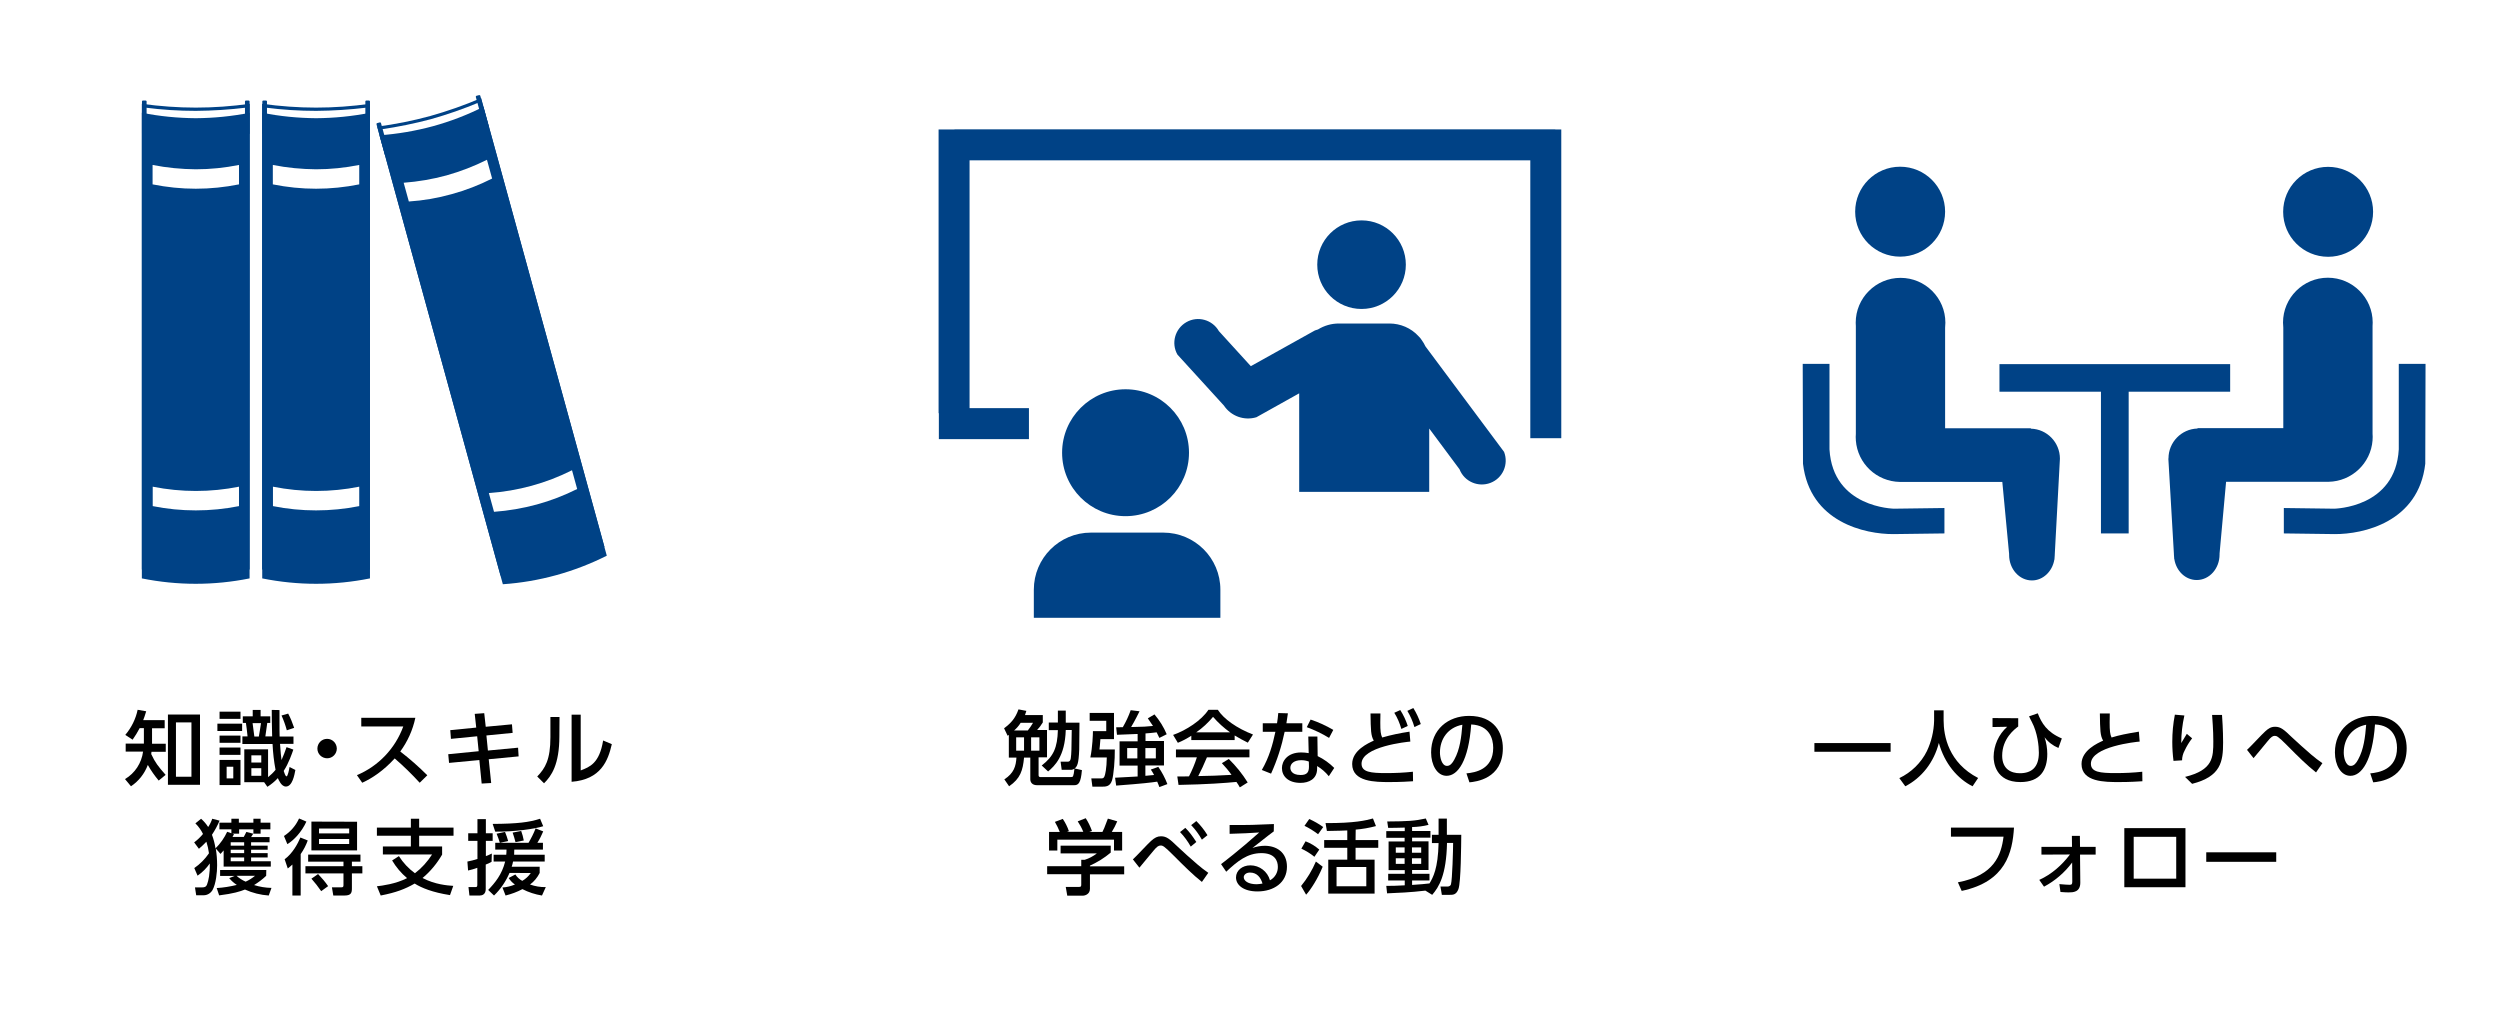 <?xml version="1.0" encoding="utf-8"?>
<!-- Generator: Adobe Illustrator 26.0.1, SVG Export Plug-In . SVG Version: 6.00 Build 0)  -->
<svg version="1.1" id="icon" xmlns="http://www.w3.org/2000/svg" xmlns:xlink="http://www.w3.org/1999/xlink" x="0px" y="0px"
	 viewBox="0 0 1840 748.7" style="enable-background:new 0 0 1840 748.7;" xml:space="preserve">
<style type="text/css">
	.st0{fill:#004286;}
	.st1{fill:none;}
</style>
<path d="M116.8,574.5c-3-3.6-5.7-7.4-8-11.5c-2.4,6.4-6.7,11.9-12.4,15.7l-4.4-5.3c7.3-4.3,12.2-11.8,13.3-20.2H92.5v-5.9h13.4
	v-11.4h-3.1c-1.5,2.9-3.3,5.8-5.2,8.5l-5.4-3.5c4.5-5.3,7.7-11.7,9.1-18.5l6.3,1.1c-1.1,3.5-1.4,4.6-2.2,6.5h15.8v6h-9.3v11.4h10.1
	v5.9h-10.5c-0.1,1-0.2,1.2-0.2,1.7c3,6.4,5,8.9,10.6,15.3L116.8,574.5z M147.2,577.6h-23.6v-51.7h23.6V577.6z M140.9,531.7h-11.4v40
	h11.4L140.9,531.7z"/>
<path d="M178.2,532.6v5.4H160v-5.4L178.2,532.6z M177,523.8v5.3h-15.4v-5.3H177z M177,541.4v5.3h-15.4v-5.3H177z M177,550.2v5.4
	h-15.4v-5.4H177z M177,559.3v18.5h-15.4v-18.5H177z M171.7,564.3h-4.9v8.6h4.9V564.3z M205.7,522.6c0,14.9,0,16.6,0.1,19.5H216v5.4
	h-9.9c0.4,6.5,0.8,9.2,1.1,11.9c1.4-3.1,2.6-6.3,3.7-9.5l5,1.8c-0.9,2.6-3.4,10.1-7.1,15.7c0.4,1.1,1.2,4,2.1,4s1.9-4.9,2.2-6.9
	l4.3,2.2c-0.7,3.7-2.2,12.2-7,12.2c-3.4,0-5.3-5-5.9-6.2c-2.3,2.5-4.9,4.6-7.7,6.4l-2.4-3.4h-14.6v-24.2h17.5v20.5
	c2-1.6,3.9-3.4,5.5-5.4c-1.2-6.3-1.9-12.6-2.2-19h-22.2V542h3.8c-0.4-4.4-0.8-7.1-1.2-9.9h-2.3v-4.9h7.3v-4.7h5.8v4.7h7.1v4.9h-2.2
	c-0.3,2.6-0.4,3.3-1.4,9.9h5c-0.2-10.7-0.3-11.8-0.3-19.5L205.7,522.6z M192.4,555.9H185v5.3h7.3V555.9z M192.4,565.4H185v5.6h7.3
	V565.4z M190.5,542.1c0.4-2,1.3-7.8,1.6-9.9h-6.2c0.2,1.4,1.1,8.3,1.3,9.9H190.5z M211.1,537.5c-1-3.7-2.3-7.4-3.9-10.9l4.9-1.4
	c1.8,3.4,3.2,6.9,4.4,10.5L211.1,537.5z"/>
<path d="M247.9,550.9c0,3.9-3.1,7.2-7.1,7.2c-3.9,0-7.2-3.1-7.2-7.1c0-3.9,3.1-7.2,7.1-7.2c0,0,0,0,0.1,0
	C244.7,543.8,247.8,547,247.9,550.9z"/>
<path d="M305.7,528.3c-1.9,9-5.7,17.4-11.1,24.8c7,5.4,13.6,11.2,19.9,17.5l-5.6,5.5c-5.8-6.3-11.9-12.3-18.4-17.9
	c-8.2,9-16.6,14.6-23.9,17.9l-3.9-5.6c15.8-6.6,28.2-19.6,34.1-35.8h-30.9v-6.4H305.7z"/>
<path d="M376.8,533.1l0.5,6.3l-19.3,1.9l1.1,11.1l22.2-2.1l0.4,6.4l-22,2.1l1.8,17.5l-7,0.4l-1.7-17.3l-22.3,2.1l-0.6-6.4l22.4-2.2
	l-1.1-11l-19.3,1.9l-0.5-6.4l19.1-1.9l-1.1-10.1l7-0.5l1.1,10L376.8,533.1z"/>
<path d="M411.7,541.9c0,20.9-5.9,29.3-11.3,34.6l-5-5c5.9-6.1,9.7-12.4,9.7-28.9v-14.9h6.7L411.7,541.9z M427.5,567
	c6.5-2.5,13.7-5.2,16.4-22l6.4,2.7c-2.8,12.2-8,26-29.6,27.7V526h6.7V567z"/>
<path d="M143,638.9c4.2-2.9,7.9-6.6,10.8-10.9c-0.4-2.9-1-5.7-1.9-8.5c-1.7,1.8-3.6,3.6-5.5,5.2l-3.5-4.7c2.4-1.8,4.6-3.9,6.5-6.2
	c-1.4-2.9-3.3-5.5-5.6-7.8l4.2-3.4c2,1.8,3.8,3.8,5.2,6.1c1.3-1.9,2.3-4,3-6.1l5.4,1.4c-1.5,3.6-3.4,7.1-5.6,10.4
	c1.2,3.2,2.1,6.6,2.6,10c3.6-3.5,6.5-7.7,8.6-12.2l3.1,1.1v-2.9h-8.8v-4.9h8.8v-2.9h5.5v2.9h10.7v-2.9h5.3v2.9h7.2v4.9h-7.2v3.2
	h-5.3v-3.2H176v3.2h-4.9l1.1,0.4c-0.4,0.6-0.8,1.4-1.1,2h8.3c0.5-0.8,1.4-2.7,1.9-3.7l5.1,1.3c-0.3,0.5-1.1,1.7-1.6,2.5h13.6v3.8
	h-13.6v2.5H197v3h-12.2v2.5H197v3.2h-12.2v2.8h14.5v3.9h-34.7v-11.9c-0.7,0.8-1.1,1.3-2.3,2.6l-3.5-4c0.7,4.1,1,8.2,1,12.4
	c0,5-0.8,13.5-3.4,18.2c-1.3,2.2-3.6,3.7-6.2,3.8h-5.8l-0.9-5.8h5.5c2.6,0,3.1-1.4,3.4-2.2c1-2.5,2.2-7.9,2-15.4
	c-2.4,3.5-5.5,6.6-9,9L143,638.9z M195.9,644.6c-2.7,2.6-5.7,4.8-8.9,6.8c4.1,1.3,8.4,2,12.8,2.1l-2,5.6c-6-0.4-12-1.9-17.5-4.4
	c-3.5,1.4-8.5,3-19,4.3l-1.8-5.4c5-0.3,9.9-1.1,14.8-2.3c-2.1-1.4-4-3-5.6-5l4-1.6h-10.7v-4.4h34L195.9,644.6z M169.8,619.9v2.5h9.9
	v-2.5H169.8z M169.8,625.4v2.5h9.9v-2.5H169.8z M169.8,631.1v2.8h9.9v-2.8H169.8z M174.1,644.6c2,1.8,4.2,3.2,6.7,4.3
	c2.5-1.1,4.8-2.6,6.9-4.3H174.1z"/>
<path d="M209,615.3c4.9-3.2,8.7-7.6,11.1-12.9l5.4,2.3c-3.5,7.7-9.2,13.7-14,16.6L209,615.3z M226.5,618.6c-1.3,3.5-3,6.9-5.2,10
	v30.5h-6.1v-22.8c-1.1,1-2.2,2-3.4,2.9l-2.3-6.8c5.9-4.3,9.7-11.5,11.6-16L226.5,618.6z M265.3,629v5.2H259v3.3h7.7v5.3H259v11
	c0,3.2-0.5,5.3-5.4,5.3h-8.3l-1-6h6.8c1.7,0,1.7-0.7,1.7-2.1v-8.2h-28v-5.3h28v-3.3h-26V629H265.3z M262.8,604.8v21.1h-33.6v-21.2
	L262.8,604.8z M236.4,655.9c-2.2-3.2-4.6-6.3-7.2-9.2l4.9-3.4c2.7,2.8,5.2,5.7,7.4,8.9L236.4,655.9z M234.8,609.8v3.6H257v-3.6
	H234.8z M234.8,617.5v3.7H257v-3.7H234.8z"/>
<path d="M331.2,658.8c-12.9-2-20.9-5.3-26-8.5c-7.2,4.1-13.7,6.6-25,8.8l-2.8-6.8c3.6-0.4,13.9-1.7,22.2-6c-4.4-3.7-8.1-8.1-11-13
	l5-3.2c3.1,4.9,7.1,9.2,11.8,12.6c5-3.8,9.2-8.5,12.6-13.8h-36.2V623h20.6v-7.9h-25v-6h25v-6.5h6.1v6.5h25.3v6h-25.3v7.9h16.9v6
	c-3.8,6.5-8.6,12.4-14.4,17.2c9.1,4.8,18.2,5.5,22.6,5.8L331.2,658.8z"/>
<path d="M344,634.1c2.5-0.5,5-1.1,7.4-1.9v-13.3h-6.8v-5.6h6.8v-10.4h6.2v10.4h5v5.6h-5v11.2c1.4-0.5,2.5-1,4.4-1.9l-0.2,6.1
	c-1.4,0.8-2.8,1.5-4.3,2v18.1c0,3.9-2.7,4.7-4.4,4.7h-7.6l-0.7-6.2h5c1.3,0,1.5-0.4,1.5-1.8v-12.4c-2.2,0.8-4.5,1.5-6.8,2L344,634.1
	z M377.6,634.1c-0.2,1.3-0.6,2.6-1,3.8h20.6v4.6c-1.7,3.4-4.1,6.3-7.1,8.5c3.7,1.3,7.6,2,11.6,1.9l-2.8,6.2c-5-0.8-9.9-2.4-14.4-4.7
	c-3.9,2.1-8.1,3.6-12.4,4.7l-2.3-5.9c3.2-0.2,6.3-1,9.2-2.2c-1.9-1.3-3.4-2.9-4.6-4.8l4.9-2.6c1.3,2,3,3.6,5.1,4.7
	c2.5-1.4,4.6-3.4,6.3-5.8H375c-2.7,6.2-6.5,11.9-11.4,16.6l-4.3-4.1c5-5.2,10.1-11.3,12.5-20.9h-8.5v-5h9.3c0.1-1.4,0.2-2.2,0.2-3.8
	h-8.3v-5h24.5c2-3.4,3.8-6.9,5.2-10.6l5.6,2.2c-1.2,2.9-2.6,5.7-4.3,8.4h4.1v5h-21.1c0,1.6-0.1,2.3-0.1,3.8h22.5v5H377.6z
	 M399.8,608.1c-6.3,2-20.9,4.1-35.3,4l-1.9-5.7c18.2-0.1,26.9-1.2,34.9-3.8L399.8,608.1z M371.7,612.3c0.9,2.2,1.7,4.4,2.3,6.7
	l-6.1,1.3c-0.7-2.3-1.5-4.5-2.4-6.7L371.7,612.3z M383.6,611.6c0.8,2.3,1.5,4.6,1.9,7l-6.1,1.2c-0.6-2.4-1.3-4.7-2.1-7L383.6,611.6z
	"/>
<path class="st0" d="M181.4,79.2v338c-24.6,4.7-49.9,4.7-74.6,0v-338c12.4,1.6,24.8,2.4,37.3,2.4C156.6,81.5,169,80.7,181.4,79.2
	 M183.8,76.4c-13.1,1.8-26.4,2.8-39.7,2.8c-13.3,0-26.5-1-39.7-2.8v342.7c26.2,5.3,53.1,5.3,79.3,0
	C183.8,419.1,183.8,76.4,183.8,76.4z"/>
<path class="st0" d="M105.2,74h2c0.4,0,0.7,0.3,0.7,0.7v23.4c0,0.4-0.3,0.7-0.7,0.7h-2c-0.4,0-0.7-0.3-0.7-0.7V74.7
	C104.5,74.3,104.8,74,105.2,74z"/>
<path class="st0" d="M181,74h2c0.4,0,0.7,0.3,0.7,0.7v23.4c0,0.4-0.3,0.7-0.7,0.7h-2c-0.4,0-0.7-0.3-0.7-0.7V74.7
	C180.3,74.3,180.6,74,181,74z"/>
<path class="st0" d="M144.1,87c-13.3-0.1-26.6-1.4-39.7-4v342.7c26.2,5.3,53.1,5.3,79.3,0V83C170.7,85.6,157.4,86.9,144.1,87z
	 M175.9,372.5c-21,4.2-42.6,4.2-63.5,0v-14.3c21,4.2,42.6,4.2,63.5,0V372.5z M175.9,135.7c-10.5,2.1-21.1,3.2-31.8,3.2
	c-10.7,0-21.3-1.1-31.8-3.2v-14.3c10.5,2.1,21.1,3.1,31.8,3.2c10.7,0,21.3-1.1,31.8-3.2V135.7z"/>
<path class="st0" d="M270,79.2v338c-24.6,4.7-49.9,4.7-74.6,0v-338c12.4,1.6,24.8,2.4,37.3,2.4C245.1,81.5,257.6,80.7,270,79.2
	 M272.3,76.4c-13.1,1.8-26.4,2.8-39.7,2.8c-13.3,0-26.5-1-39.7-2.8v342.7c26.2,5.3,53.1,5.3,79.3,0
	C272.3,419.1,272.3,76.4,272.3,76.4z"/>
<path class="st0" d="M193.8,74h2c0.4,0,0.7,0.3,0.7,0.7v23.4c0,0.4-0.3,0.7-0.7,0.7h-2c-0.4,0-0.7-0.3-0.7-0.7V74.7
	C193,74.3,193.4,74,193.8,74z"/>
<path class="st0" d="M269.6,74h2c0.4,0,0.7,0.3,0.7,0.7v23.4c0,0.4-0.3,0.7-0.7,0.7h-2c-0.4,0-0.7-0.3-0.7-0.7V74.7
	C268.9,74.3,269.2,74,269.6,74z"/>
<path class="st0" d="M232.7,87c-13.3-0.1-26.6-1.4-39.7-4v342.7c26.2,5.3,53.1,5.3,79.3,0V83C259.3,85.6,246,86.9,232.7,87z
	 M264.4,372.5c-21,4.2-42.6,4.2-63.5,0v-14.3c21,4.2,42.6,4.2,63.5,0V372.5z M264.4,135.7c-10.5,2.1-21.1,3.2-31.8,3.2
	c-10.7,0-21.3-1.1-31.8-3.2v-14.3c10.5,2.1,21.1,3.1,31.8,3.2c10.7,0,21.3-1.1,31.8-3.2V135.7z"/>
<path class="st0" d="M352.5,75.4l89.6,325.9c-22.5,11.1-46.9,17.8-71.9,19.8L280.6,95.2c12.3-1.8,24.6-4.3,36.6-7.5
	C329.2,84.3,341,80.2,352.5,75.4 M354.1,72.2c-12.2,5.2-24.7,9.6-37.5,13.2c-12.8,3.5-25.8,6.1-39,7.8l90.8,330.4
	c26.6-1.8,52.6-9,76.5-21C444.8,402.6,354.1,72.2,354.1,72.2z"/>
<path class="st0" d="M277.6,90.6l1.9-0.5c0.4-0.1,0.8,0.1,0.9,0.5l6.2,22.5c0.1,0.4-0.1,0.8-0.5,0.9l-1.9,0.5
	c-0.4,0.1-0.8-0.1-0.9-0.5l-6.2-22.5C277,91.1,277.2,90.7,277.6,90.6z"/>
<path class="st0" d="M350.7,70.5l1.9-0.5c0.4-0.1,0.8,0.1,0.9,0.5l6.2,22.5c0.1,0.4-0.1,0.8-0.5,0.9l-1.9,0.5
	c-0.4,0.1-0.8-0.1-0.9-0.5l-6.2-22.5C350.1,71,350.3,70.6,350.7,70.5z"/>
<path class="st0" d="M355.8,78.6c-11.9,6-24.4,10.8-37.2,14.3c-12.9,3.5-26,5.7-39.3,6.7L370.1,430c26.6-1.8,52.6-9,76.5-21
	L355.8,78.6z M300.9,148.3l-3.8-13.8c10.6-0.8,21.2-2.6,31.5-5.4c10.3-2.9,20.2-6.7,29.8-11.5l3.8,13.8c-9.5,4.8-19.5,8.7-29.8,11.5
	C322.1,145.8,311.6,147.6,300.9,148.3L300.9,148.3z M395.1,371.3c-10.3,2.8-20.8,4.6-31.5,5.4l-3.8-13.8
	c21.3-1.5,42.2-7.2,61.2-16.8l3.8,13.8C415.4,364.6,405.4,368.5,395.1,371.3L395.1,371.3z"/>
<rect x="25.5" class="st1" width="500" height="500"/>
<circle class="st0" cx="1398.5" cy="155.8" r="33.1"/>
<path class="st0" d="M1346.5,330.7v-62.9h-19.7l0.2,73.5c5,43.2,45.8,51.9,66.6,51.8l37.5-0.5v-18.7l-37.3,0.5
	C1393.9,374.3,1349,373.9,1346.5,330.7z"/>
<circle class="st0" cx="1713.5" cy="155.9" r="33.1"/>
<path class="st0" d="M1516.1,337.6L1516.1,337.6c0-12-9.5-21.8-21.4-22.1v-0.3h-63.1v-74c0.1-1.2,0.2-2.5,0.2-3.7
	c0-18.2-14.8-33-33-33c-18.2,0-33,14.8-33,33l0,0c0,0.8,0,1.7,0.1,2.5v79.3c-0.1,0.8-0.1,1.5-0.1,2.3s0,1.5,0.1,2.3v0.3l0,0
	c1.3,17,15.3,30.2,32.4,30.5h75.4l5,53c0,0.2,0,0.5,0,0.7c0,10.4,7.5,18.8,16.8,18.8c8.2,0,15.1-6.7,16.5-15.4h0.1v-0.5
	c0.1-0.9,0.2-1.9,0.2-2.8c0-0.1,0-0.3,0-0.4L1516.1,337.6L1516.1,337.6z"/>
<polygon class="st0" points="1641.4,288.3 1641.4,268 1471.6,268 1471.6,288.3 1546.3,288.3 1546.3,392.6 1566.7,392.6 
	1566.7,288.3 "/>
<path class="st0" d="M1765.5,267.8v62.9c-2.4,43.2-47.4,43.6-47.3,43.7l-37.3-0.5v18.7l37.5,0.5c20.8,0.1,61.7-8.7,66.6-51.8
	l0.2-73.5L1765.5,267.8z"/>
<path class="st0" d="M1638.4,354.6h75.4c17-0.3,31.1-13.5,32.4-30.5l0,0v-0.3c0.1-0.8,0.1-1.5,0.1-2.3s0-1.5-0.1-2.3v-79.3
	c0.1-0.8,0.1-1.6,0.1-2.5c0-18.2-14.8-33-33-33s-33,14.8-33,33c0,1.2,0.1,2.5,0.2,3.7v74h-63.1v0.3c-11.9,0.3-21.4,10.1-21.4,22v0.1
	h-0.1l4.1,70.3c0,0.1,0,0.3,0,0.4c0,0.9,0.1,1.9,0.2,2.8v0.5h0.1c1.4,8.8,8.2,15.4,16.5,15.4c9.3,0,16.8-8.4,16.8-18.8
	c0-0.2,0-0.5,0-0.7L1638.4,354.6z"/>
<rect x="1306" y="24.9" class="st1" width="500" height="500"/>
<path class="st0" d="M969.5,194.8c0-18,14.6-32.6,32.6-32.6c18,0,32.6,14.6,32.6,32.6s-14.6,32.6-32.6,32.6c0,0,0,0,0,0
	C984,227.4,969.5,212.8,969.5,194.8z M1049.1,254.9c-0.7-1.5-1.5-2.9-2.5-4.3c-0.7-1.2-1.6-2.2-2.6-3.2c-5.5-6-13.3-9.3-21.4-9.3
	h-37.2c-5.4,0-10.7,1.5-15.4,4.4c-0.8,0.2-1.5,0.4-2.2,0.7l-47.2,26.3l-23.5-25.8c-4.8-8.4-15.5-11.4-23.9-6.6s-11.4,15.5-6.6,23.9
	l0,0l34.2,37.5c5.2,7.8,14.9,11.3,23.9,8.6l31.5-17.6v72.5h95.7v-38.6l0,0v-8l22.3,30c3.5,9,13.7,13.5,22.8,10s13.5-13.7,10-22.8
	l0,0L1049.1,254.9z M875.1,333.2c0-25.8-20.9-46.7-46.7-46.7c-25.8,0-46.7,20.9-46.7,46.7c0,25.8,20.9,46.7,46.7,46.7l0,0
	C854.1,379.9,875.1,359,875.1,333.2C875.1,333.2,875.1,333.2,875.1,333.2L875.1,333.2z M898.2,434c0-23.2-18.8-42-42-42l0,0h-53.3
	c-23.2,0-42,18.8-42,42l0,0v20.7h137.3v-19.9l0,0L898.2,434z M1144.7,95.3v-0.1H702.5v0.1h-11.7v208.8h0.2v19.1h66.3v-22.8h-43.7
	V118h412.7v204.5h22.8V95.3H1144.7z"/>
<rect x="635" y="24.9" class="st1" width="500" height="500"/>
<path d="M1335.4,546.9h56.1v6.4h-56.1V546.9z"/>
<path d="M1423.5,522.8h7v7.4c0,11.6,3.7,31.2,25.4,42.4l-4.1,6.1c-11-5.5-20.6-16.7-24.8-31.9c-3.7,14.4-12.7,25.7-24.7,31.9l-4.4-6
	c8.8-4.2,16-11.2,20.3-19.9c3.3-7,5.1-14.6,5.3-22.3L1423.5,522.8z"/>
<path d="M1485.4,528.6v6.1c-2.7,2-11.8,8.9-11.8,21.5c0,10,6.7,12.9,13,12.9c8.7,0,14-4.4,14-15.1c0-4.7-0.9-14.6-5.2-22.7
	c-1-1.9-1.4-2.7-2-4.1l6.4-2.2c2.8,7.1,6.6,13.8,17.7,18.5l-2.5,7c-4.1-1.7-7.6-4.4-10.2-7.9c1.3,4,2,8.1,2,12.3
	c0,11.8-5.2,20.7-19.8,20.7c-18.4,0-19.7-14.6-19.7-18.6c0.1-8.4,3.7-16.5,10-22.1l-10.8,0.2v-6.6L1485.4,528.6z"/>
<path d="M1574.8,545.8c-2.5,0.2-35.9,3.6-35.9,16.3c0,6.2,6.8,6.9,18.3,6.9c6.5,0,13-0.3,19.5-1l0.1,7c-3.6,0.2-8.7,0.6-17.3,0.6
	c-10.3,0-27.5,0-27.5-13.3c0-10.1,11.8-15.3,15.9-17.2c-2.2-3.8-2.2-7.6-2.4-20h7.3c-0.1,1.9-0.1,3.6-0.1,6.6
	c0,6.2,0.3,8.8,1.4,11.1c5.9-1.8,11-2.8,20.1-4.3L1574.8,545.8z"/>
<path d="M1607.7,526.6c-1.5,6.7-2.3,13.5-2.3,20.3c1.9-3.2,3.1-5.2,4.1-6.8l3.9,3.3c-2.2,2.8-4,5.8-5.5,9c-1.2,2.2-1.9,4.7-1.9,7.2
	l-6.3,0.4c-0.6-4.6-0.9-9.3-0.9-14c0-6.7,0.6-13.4,1.9-20L1607.7,526.6z M1635.4,526.2c0.8,11,0.8,18.5,0.8,20.2
	c0,14.2-1.6,25.1-22.8,30.5l-5.2-5.1c20.7-5.1,20.8-14.4,20.8-26.3c0-8.4-0.7-16-0.9-19.3L1635.4,526.2z"/>
<path d="M1704.6,568.5c-6.7-5.3-13-11.5-21.4-20c-6.8-6.9-7.7-6.9-9-6.9s-2.5,0.5-5.3,4s-7.4,8.9-10.3,12.4l-4.8-6.1
	c2.3-2,11.3-11.8,13.4-13.6c2.3-2.1,4.2-3.4,7.3-3.4c4.1,0,6.5,2.1,12.2,7.6c3,2.9,11,10,14.5,13c2.6,2.2,5.3,4.3,8.1,6.2
	L1704.6,568.5z"/>
<path d="M1744.5,569.2c6.4-0.6,19.7-2.8,19.7-18.8c0-6.7-2.8-16.6-16.2-17.2c-1.9,26.7-9.8,37.8-18.1,37.8c-7,0-11.4-8-11.4-17.2
	c0-16.9,12.5-26.9,27.9-26.9c18.7,0,24.9,12.5,24.9,23.8c0,22.7-20.3,24.7-24.6,25.1L1744.5,569.2z M1725,553.9
	c0,3.5,1.3,9.8,5.2,9.8c2.3,0,4-2,5.4-4.7c4.1-7.4,5.2-16.6,5.9-25.6C1730.7,535.5,1725,544,1725,553.9L1725,553.9z"/>
<path d="M1482.3,609.1c-1.1,18.3-6.1,39.8-38.5,46.6l-2.8-6.3c26.9-5.1,31.9-20.2,33.6-33.6h-38.7v-6.7H1482.3z"/>
<path d="M1502.5,629v-5.7h22.5l-0.1-8.1h5.9l0.1,8.1h11.5v5.7h-11.5l0.2,20.5c0.1,7.3-5.6,7.3-8.5,7.3c-0.5,0-3.2,0-6.1-0.3
	l-0.8-5.8c2.4,0.3,7.1,0.5,7.4,0.5c1.7,0,2.1-0.4,2.1-2.4l-0.1-14c-5.5,7.4-12.6,13.5-20.7,17.8l-3.5-5c9.1-4.1,16.6-10.8,22.6-18.7
	L1502.5,629z"/>
<path d="M1608.5,609.5V653h-45v-43.5H1608.5z M1601.7,615.9h-31.3v30.8h31.3V615.9z"/>
<path d="M1675.3,627.3v7h-51.5v-7H1675.3z"/>
<path d="M794.5,531.9c-0.1,2.8-0.1,16.8-0.2,19.9c-0.4,10.5-1.5,12.2-3.3,13.8l5.3,1.2c-0.8,9.5-2.6,11.1-5.6,11.1h-27.5
	c-3.7,0-4.9-2.4-4.9-4.3v-16h-4.6c-0.9,9.5-2.7,15.4-11,21.1l-3.5-5.1c7.1-4.6,8.5-9.7,8.9-16h-5.6v-16.7c-0.3,0.2-0.6,0.4-0.9,0.6
	l-2.6-5.5c5-3.7,8.3-7.3,10.6-13.9l5.8,1.1c-0.4,1.4-0.7,2.2-1,3.1h13.1v5.4c-1.2,2-2.6,3.9-4.2,5.6h7.3v20.1h-6.2v13.2
	c0,0.7,0.4,1.3,1.1,1.3h22.9c1.3,0,1.7,0,2.4-6.2c-0.8,0.6-1.7,0.9-2.6,0.9h-6.8l-0.8-6h5.2c0.6,0,1.9,0,2.3-2.5
	c0.5-4,0.5-5.6,0.7-20.8h-4.4c-0.6,19.6-8.3,26.5-13,30.5l-4.7-4.4c8.8-6.8,11.5-13.1,11.9-26h-6.7v-5.6h6.7V523h5.8v8.9
	L794.5,531.9z M756.5,537.6c1.4-1.8,2.7-3.7,3.8-5.6h-9.1c-1.3,2.1-2.9,4-4.8,5.6H756.5z M747.9,542.7v9.8h5.8v-9.8H747.9z
	 M758.9,542.7v9.8h6.1v-9.8H758.9z"/>
<path d="M801.9,524.7h18V544h-10c-0.4,5.3-0.5,5.9-0.7,7.6h11.3c0.1,7.3-0.8,18.8-2.1,22.9c-1.5,4.5-4.6,4.5-7.7,4.5H804l-0.8-6.1
	h7.1c1.3,0,1.9,0,2.6-1.5c0.5-1.2,1.6-5.7,1.7-13.9h-12.1c1.6-7.6,1.9-17.3,1.9-19.4h9.8v-7.6h-12.2V524.7z M837.1,540.2
	c-2.2,0.1-12.7,0.5-15,0.6l-0.6-5.5c1.2,0,3.1-0.1,4.9-0.1c2.3-4,4.3-8.2,5.8-12.5l6.5,0.8c-3.5,7.1-5.6,10.6-6.2,11.6
	c9.5-0.2,11.2-0.3,16.1-0.8c-1.1-1.7-2.2-3.3-3.8-5.6l4.9-2.9c3.7,4.4,6.8,9.3,9,14.6l-5.4,2.7c-0.9-1.8-1.1-2.3-2-4.1
	c-2.4,0.4-6.1,0.6-8.2,0.8v5.6h13.6v18H843v7.6c1.5-0.1,4.4-0.4,6.4-0.6c-0.7-1.4-1.5-2.7-2.4-4l5.5-2c2.7,3.9,5,8.2,6.7,12.7
	l-5.9,2.2c-0.5-1.5-0.8-2-1.6-4c-4.7,0.7-10.4,1.4-30.2,2.9l-0.8-5.8c2.3-0.1,13.9-0.8,16.6-0.9v-8h-13.3v-17.9h13.3V540.2z
	 M829.6,550.6v7.6h7.5v-7.6H829.6z M843,550.6v7.6h7.7v-7.6H843z"/>
<path d="M876.8,541.5c-3.1,2-6.4,3.8-9.9,5.2l-3.5-5.8c9.7-3.4,20.9-10.7,26-18.5h6.9c4.4,6.8,14,13.6,25.9,18.2l-3.8,6
	c-3.3-1.6-6.5-3.4-9.7-5.3v3.4h-31.9V541.5z M912.5,579.5c-0.7-1.4-1.6-2.7-2.5-4c-8.2,0.8-21.7,1.8-42.6,2.2l-0.9-6.2
	c1.3,0,6.7,0,8.6-0.1c2.3-4.5,4.3-9.2,5.8-14h-15.4v-5.8h54.1v5.8h-31.3c-2,4.9-4.4,10-6.4,13.8c11.2-0.2,12.5-0.3,24.5-0.9
	c-2.1-3-4.5-5.9-7.1-8.6l5.1-3.1c5.3,5.2,10,11,13.9,17.3L912.5,579.5z M905.3,539c-4.6-3.3-8.8-7.1-12.5-11.4
	c-3.6,4.3-7.7,8.2-12.4,11.4H905.3z"/>
<path d="M958.5,532.3v6.3h-13c-2.2,10.6-5.5,20.9-10,30.8l-6.8-2.7c5.4-9.3,8-18.7,10-28.1h-9.3v-6.3h10.5c0.4-2.5,0.7-5,0.9-7.5
	l7.1,0.2c-0.5,3.8-0.7,5-1.1,7.3L958.5,532.3z M969.8,556.5c4.5,2.2,8.6,5.1,12.2,8.7l-4,6.1c-2.4-3-5.3-5.5-8.6-7.5v1.9
	c0,7.7-6.1,10.5-12.2,10.5c-9.2,0-13.7-5-13.7-10.9c0-5,3.9-11.5,14.2-11.5c1.8,0,3.7,0.2,5.5,0.5l-0.3-12.2h6.7L969.8,556.5z
	 M963.3,560.5c-1.8-0.7-3.7-1-5.6-1c-5.2,0-8,2.5-8,5.6c0,1.1,0.4,5.3,7.6,5.3c4.8,0,6.1-2.2,6.1-6.2L963.3,560.5z M978.2,543.1
	c-5.2-3.2-10.7-5.8-16.4-7.9l2.8-5.6c5.8,1.9,11.4,4.5,16.7,7.6L978.2,543.1z"/>
<path d="M1038,545.8c-2.5,0.2-35.9,3.6-35.9,16.3c0,6.2,6.8,6.9,18.3,6.9c6.5,0,13-0.3,19.5-1l0.1,7c-3.6,0.2-8.7,0.6-17.3,0.6
	c-10.3,0-27.5,0-27.5-13.3c0-10.1,11.8-15.3,15.9-17.2c-2.2-3.8-2.2-7.6-2.4-20h7.3c-0.1,1.9-0.1,3.6-0.1,6.6
	c0,6.5,0.3,8.8,1.4,11.1c6.6-1.9,13.3-3.3,20.1-4.3L1038,545.8z M1030.6,522.6c2.3,3.6,4.2,7.6,5.5,11.7l-4.7,2.2
	c-1.2-4.2-2.9-8.2-5.2-11.9L1030.6,522.6z M1040.2,521.1c2.3,3.7,4.1,7.6,5.5,11.8l-4.7,2.2c-1.2-4.2-3-8.2-5.2-11.9L1040.2,521.1z"
	/>
<path d="M1079.3,569.2c6.4-0.6,19.7-2.8,19.7-18.8c0-6.7-2.8-16.6-16.2-17.2c-1.9,26.7-9.8,37.8-18.1,37.8c-7,0-11.4-8-11.4-17.2
	c0-16.9,12.5-26.9,27.9-26.9c18.7,0,24.9,12.5,24.9,23.8c0,22.7-20.3,24.7-24.6,25.1L1079.3,569.2z M1059.8,553.9
	c0,3.5,1.3,9.8,5.2,9.8c2.3,0,4-2,5.4-4.7c4.1-7.4,5.2-16.6,5.9-25.6C1065.5,535.5,1059.8,544,1059.8,553.9z"/>
<path d="M817.5,622.5v5c-4.6,3.9-9.8,7.1-15.3,9.6v0.5h25.2v5.9h-25.2v10.7c0,4.3-4.3,5-4.9,5h-11.8l-1.1-6.4h9.7
	c1.7,0,1.7-0.8,1.7-1.9v-7.5h-25.1v-5.9h25.1v-4.7h2.6c3.2-1,6.2-2.6,8.9-4.7h-26.7v-5.7H817.5z M780,612.3c-1-2.5-2.2-5-3.6-7.4
	l5.8-2.2c1.9,2.8,3.4,5.8,4.5,9l-1.4,0.5h12c-1.1-2.7-2.5-5.3-4.1-7.7l5.9-2.3c1.9,2.9,3.4,6.1,4.6,9.4l-2,0.7h9.7
	c0.7-1.4,1.6-3.2,4-9.8l6.9,2c-1.1,2.7-2.5,5.3-4,7.8h7.6V626h-6v-8h-41.7v8h-6.1v-13.7L780,612.3z"/>
<path d="M884.6,649.1c-6.7-5.3-12.8-11.4-21.4-20c-6.4-6.4-7.4-6.8-9-6.8s-2.8,0.9-5.3,3.9c-2.9,3.5-7.4,9-10.3,12.4l-4.8-6.1
	c2.3-2,11.3-11.8,13.4-13.6c2.7-2.4,4.6-3.4,7.3-3.4c4.1,0,6.5,2.1,12.2,7.6c3,2.9,10.9,10,14.6,13.1c2.6,2.2,5.2,4.3,8,6.2
	L884.6,649.1z M872.4,609.3c3.2,3.2,5,5.7,8.1,10.4l-4.1,3.4c-2.2-3.9-4.8-7.5-7.9-10.7L872.4,609.3z M880.5,604.3
	c3.1,3.1,5.9,6.6,8.2,10.4l-4.1,3.3c-2.2-3.9-4.8-7.5-7.9-10.7L880.5,604.3z"/>
<path d="M937.5,611.9c-4.8,3.5-10.5,8.2-15.7,12.2c2.9-1,6-1.6,9.1-1.6c8.4,0,16.3,4.6,16.3,15.4c0,11.8-9.8,18.2-21.7,18.2
	c-10.3,0-15.8-4.7-15.8-10.3c0-5.1,4.6-8.9,10.6-8.9c6.7,0,12.6,4.5,14.4,11c3.6-1.9,5.9-5.8,5.8-9.9c0-4.4-2.2-10.1-12.1-10.1
	c-10.3,0-17.6,5.9-25.9,13.7l-3.8-5.6c1.7-1.3,12.7-9.6,28.1-23.3c-7.1,0.5-11.8,0.7-21.8,1v-6.5c13.9,0.1,19.6-0.1,32.6-0.7
	L937.5,611.9z M920,642.2c-3.2,0-4.6,2-4.6,3.4c0,2.6,3.1,5.2,9.5,5.2c1.4-0.1,2.9-0.2,4.3-0.5C927.9,645.8,925.1,642.2,920,642.2z"
	/>
<path d="M957.6,652.1c4.5-5.5,8.1-11.5,10.9-18l5,3.8c-3.5,8.7-9,17.2-12.2,20.6L957.6,652.1z M967.4,630.6c-2.9-2.4-6.2-4.4-9.6-6
	l3.1-5.4c3.7,1.4,7.1,3.5,10.1,6.1L967.4,630.6z M970.1,614c-3.1-2.4-6.5-4.5-10-6.2l3.5-5c3.6,1.6,7.1,3.6,10.3,5.9L970.1,614z
	 M997.7,618.3h16.7v5.7h-16.7v8.7h14v25h-34.1v-25h14V624h-17v-5.7h17v-7.1c-1.7,0.1-7.3,0.3-15,0.4l-1-5.8
	c21.5,0.1,29.8-2,34.9-3.4l2.2,5.6c-4.9,1.3-9.9,2.2-14.9,2.6L997.7,618.3z M1005.6,638.1h-21.9v14.2h21.9V638.1z"/>
<path d="M1049.1,655.5c-10.9,1.3-20.7,1.7-28.2,2l-0.6-5.5c3.5,0,7.3,0,13.6-0.4V648h-12.2v-4.9h12.2v-2.7H1022v-21.1h11.8v-2.7
	h-13.5v-4.9h13.6v-2.6c-5.7,0.2-9.2,0.2-12.2,0.2l-0.7-4.7c15.3-0.1,20.2-0.4,28.4-2.2l2,4.7c-3.9,1-8,1.5-12.1,1.6v2.9h13.5v4.9
	h-13.5v2.7h12.1v21.1h-12.1v2.8h12.8v4.9h-12.8v3.3c6.1-0.4,9.5-0.7,12.8-1.1c2.6-4.3,6.3-10.9,6.7-29.7h-4.9v-6.1h4.9v-11.9h6.1
	v11.9h10.6c-0.1,7.1-0.2,34.9-2.1,40c-1.6,4.2-4,4.2-6.5,4.2h-5.7l-1-6.1h4.9c2.2,0,2.6-1.1,2.8-1.6c1-3.4,1.6-25.9,1.6-30.5h-4.5
	c-0.5,23.7-5.9,32.4-10.9,38.2L1049.1,655.5z M1027.3,623.7v3.9h6.5v-3.9H1027.3z M1027.3,631.7v4.1h6.5v-4.1H1027.3z M1039.2,623.7
	v3.9h6.8v-3.9H1039.2z M1039.2,631.7v4.1h6.8v-4.1H1039.2z"/>
</svg>
